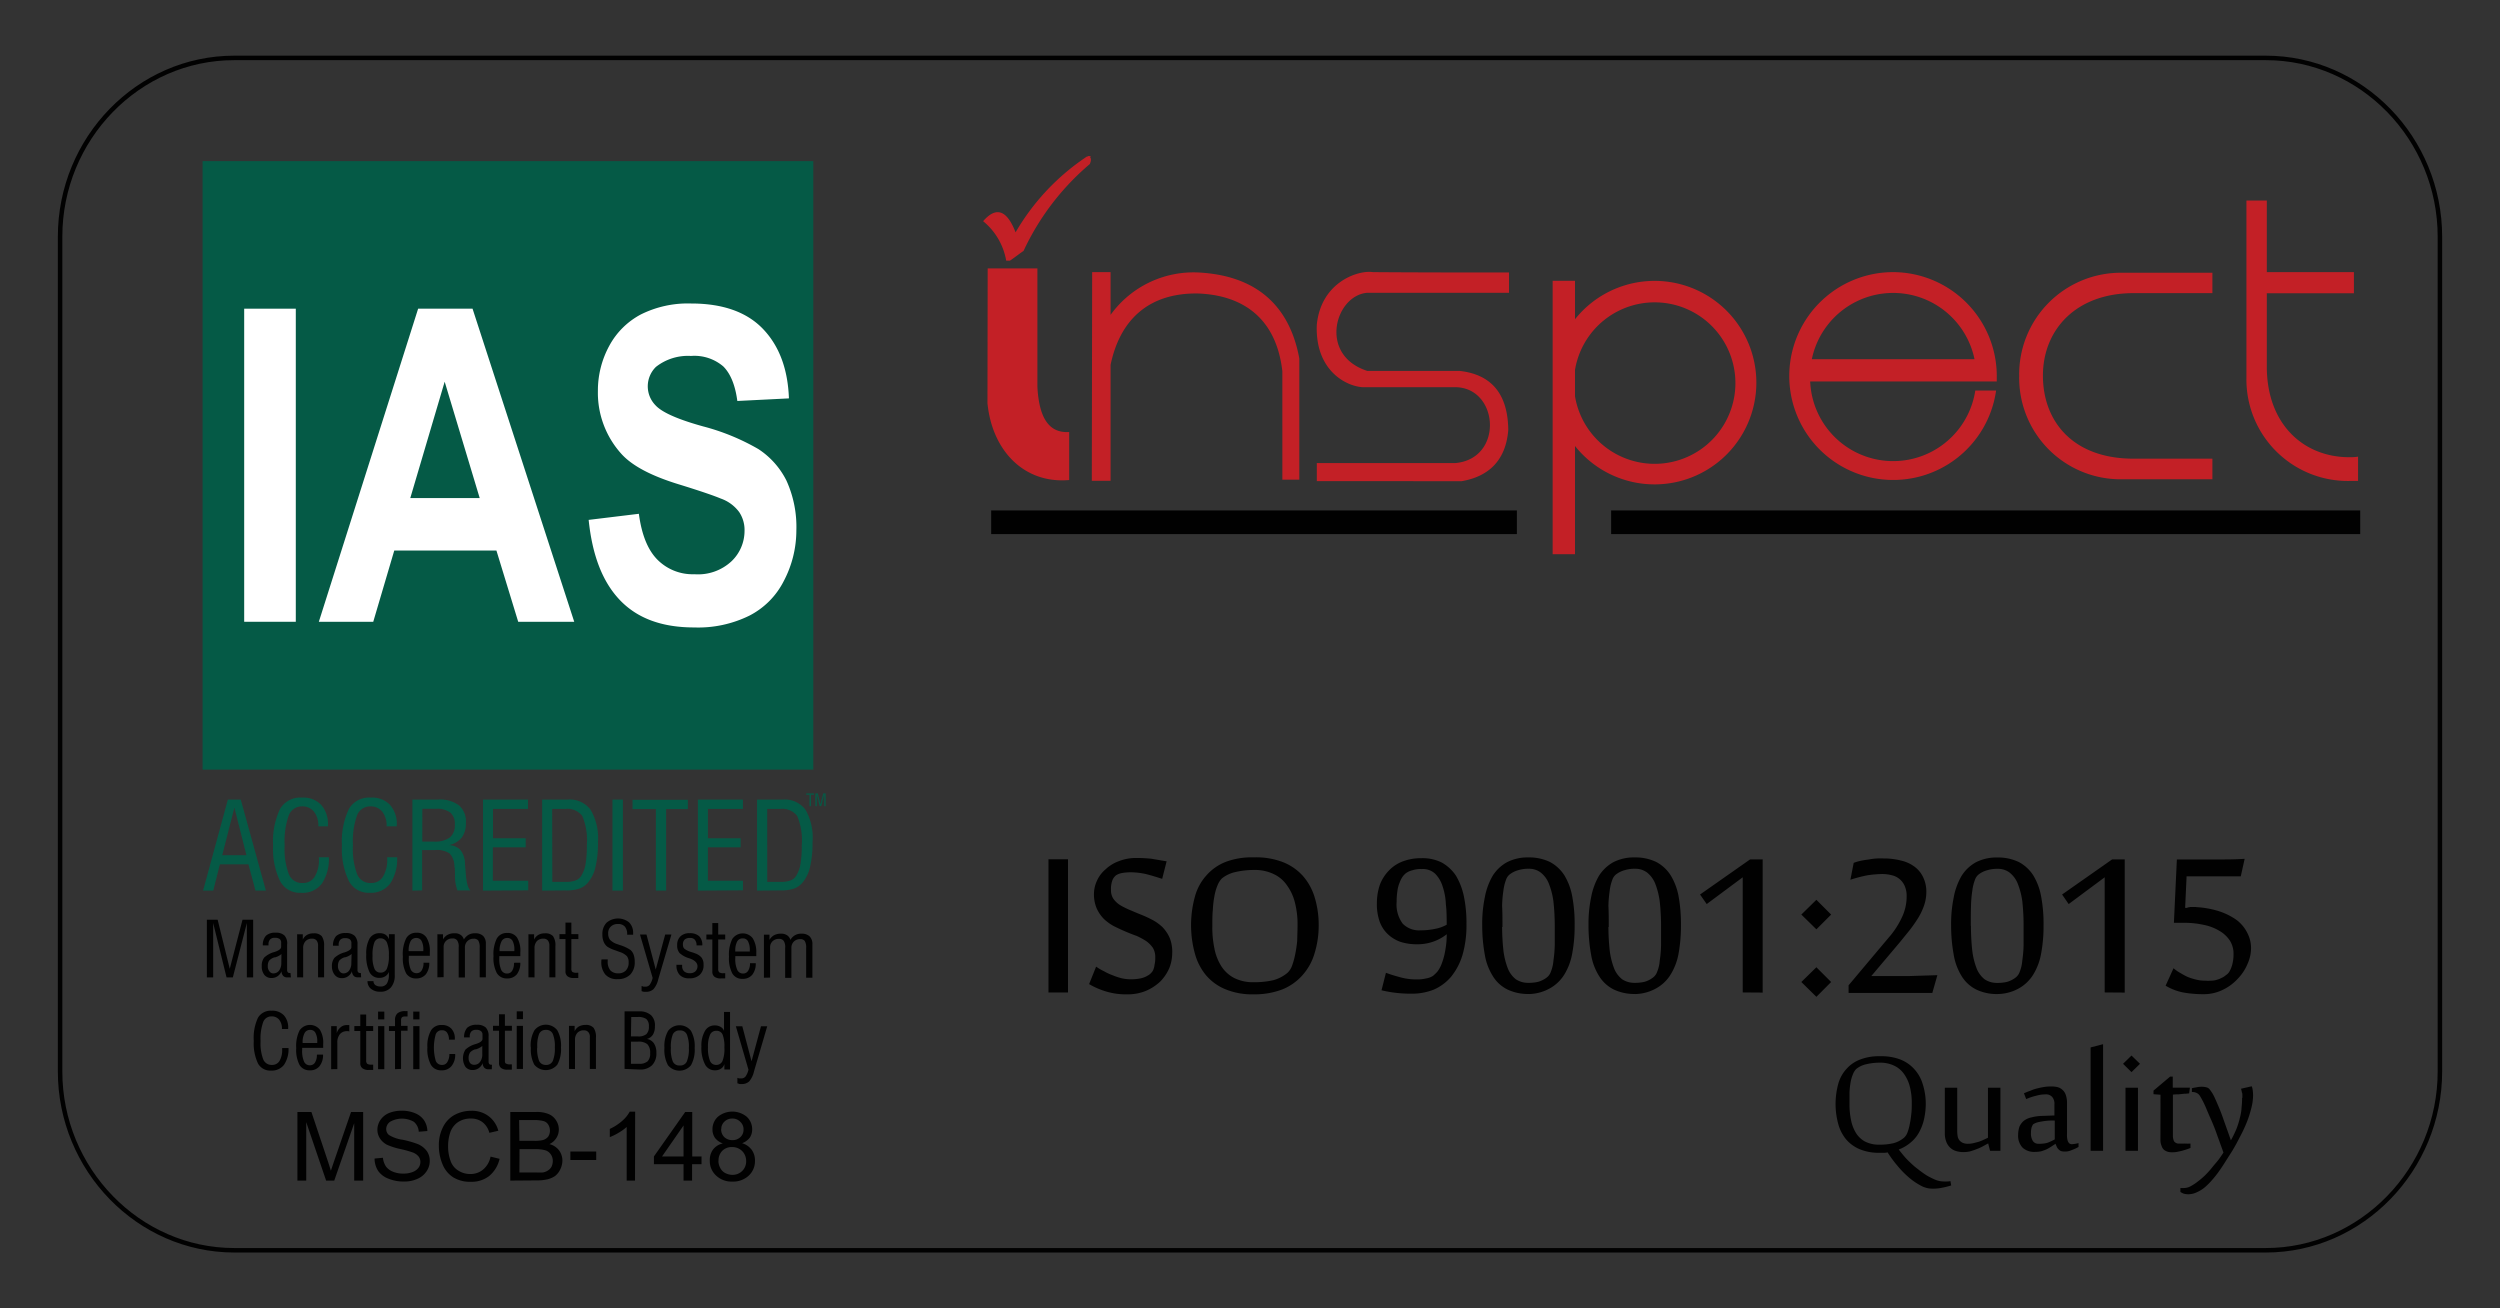 <svg id="Layer_1" data-name="Layer 1" xmlns="http://www.w3.org/2000/svg" viewBox="0 0 357 186.8"><rect x="0" y="0" width="357" height="186.8" fill="#333333" stroke="none"/><defs><style>.cls-1{fill:#c32026;fill-rule:evenodd;}.cls-2,.cls-4,.cls-5{fill:none;stroke-miterlimit:10;}.cls-2{stroke:#c32026;}.cls-2,.cls-4{stroke-width:0.28px;}.cls-3{fill:#010101;}.cls-4,.cls-5{stroke:#010101;}.cls-5{stroke-width:0.64px;}.cls-6{fill:#055a46;}.cls-7{fill:#fff;}</style></defs><title>iso icons</title><path class="cls-1" d="M224.77,52.82v3.77a11.67,11.67,0,1,0,0-3.77Zm-2.91-12.58h2.91V46a14.39,14.39,0,1,1,0,17.28V79h-2.91V40.24Z"/><path class="cls-2" d="M224.77,52.82v3.77a11.67,11.67,0,1,0,0-3.77Zm-2.91-12.58h2.91V46a14.39,14.39,0,1,1,0,17.28V79h-2.91V40.24Z"/><path class="cls-1" d="M141.18,38.47H148V55.21c.21,4.28,1.55,6.74,4.54,6.63v6.58c-6.36.48-10.75-4.28-11.39-10.86Zm-.59-6.9a9.43,9.43,0,0,1,3.21,5.51h.38c.64-.43,1.23-.91,1.87-1.34a36.46,36.46,0,0,1,9.46-12.4c.22-.54.16-.86-.16-.91A32.58,32.58,0,0,0,145,33.5C143.59,29.7,142.09,29.92,140.59,31.57ZM156.1,39h2.35v6.41a14.46,14.46,0,0,1,12.68-6.36c8.18.43,12.88,4.65,14.27,12.14V68.36h-2.14V53c-.9-7.86-5.93-11-12.19-11.23-6.95-.1-11.23,3.64-12.62,10.32V68.52h-2.4Zm59.25.05v2.62H195.24c-4.76.37-7.22,9.14,0,11.44h13.21c4.28.48,6.74,3.05,6.79,8.29-.37,4.6-3.1,6.58-6.52,7.17H188.18v-2.3h19.63c7.16-.64,6.41-11.07,0-11.12H194.55c-2.36-.17-6.63-2.41-6.37-8.77.59-6,5.83-7.7,7.86-7.38,6.42.05,12.89.05,19.31.05Z"/><path class="cls-2" d="M141.18,38.47H148V55.21c.21,4.28,1.55,6.74,4.54,6.63v6.58c-6.36.48-10.75-4.28-11.39-10.86Zm-.59-6.9a9.43,9.43,0,0,1,3.21,5.51h.38c.64-.43,1.23-.91,1.87-1.34a36.46,36.46,0,0,1,9.46-12.4c.22-.54.16-.86-.16-.91A32.58,32.58,0,0,0,145,33.5C143.59,29.7,142.09,29.92,140.59,31.57ZM156.1,39h2.35v6.41a14.46,14.46,0,0,1,12.68-6.36c8.18.43,12.88,4.65,14.27,12.14V68.36h-2.14V53c-.9-7.86-5.93-11-12.19-11.23-6.95-.1-11.23,3.64-12.62,10.32V68.52h-2.4Zm59.25.05v2.62H195.24c-4.76.37-7.22,9.14,0,11.44h13.21c4.28.48,6.74,3.05,6.79,8.29-.37,4.6-3.1,6.58-6.52,7.17H188.18v-2.3h19.63c7.16-.64,6.41-11.07,0-11.12H194.55c-2.36-.17-6.63-2.41-6.37-8.77.59-6,5.83-7.7,7.86-7.38,6.42.05,12.89.05,19.31.05Z"/><path class="cls-1" d="M282.13,51.43a12,12,0,0,0-23.57,0ZM270.38,39A14.71,14.71,0,0,1,285,53.7v.63H258.35a12,12,0,0,0,23.84,1.58h2.69A14.7,14.7,0,1,1,270.37,39Z"/><path class="cls-2" d="M282.13,51.43a12,12,0,0,0-23.57,0ZM270.38,39A14.71,14.71,0,0,1,285,53.7v.63H258.35a12,12,0,0,0,23.84,1.58h2.69A14.7,14.7,0,1,1,270.37,39Z"/><path class="cls-1" d="M303.08,39.09h12.71v2.63H304.67c-8.34,0-13.08,5.33-13.08,11.92h0c0,6.59,4.32,12,13.08,12h11.12V68.3H303.08a14.34,14.34,0,0,1-14.6-14.6h0A14.37,14.37,0,0,1,303.08,39.09Z"/><path class="cls-2" d="M303.08,39.09h12.71v2.63H304.67c-8.34,0-13.08,5.33-13.08,11.92h0c0,6.59,4.32,12,13.08,12h11.12V68.3H303.08a14.34,14.34,0,0,1-14.6-14.6h0A14.37,14.37,0,0,1,303.08,39.09Z"/><path class="cls-1" d="M320.93,53.93V28.78h2.63V39H336v2.74H323.56V52.35c0,8.33,5.33,13.08,11.92,13.08h0a6.89,6.89,0,0,0,1.11-.06v3.17h-1A14.35,14.35,0,0,1,320.93,53.93Z"/><path class="cls-2" d="M320.93,53.93V28.78h2.63V39H336v2.74H323.56V52.35c0,8.33,5.33,13.08,11.92,13.08h0a6.89,6.89,0,0,0,1.11-.06v3.17h-1A14.35,14.35,0,0,1,320.93,53.93Z"/><path class="cls-3" d="M149.86,141.58V122.84h2.51v18.74Zm17.39-5.43a5.69,5.69,0,0,1-.41,2.06,6.34,6.34,0,0,1-1.24,1.84,6.88,6.88,0,0,1-2,1.31,6.69,6.69,0,0,1-2.69.49,9.41,9.41,0,0,1-2.85-.38,10.9,10.9,0,0,1-2.36-1l.89-2.22a7.73,7.73,0,0,0,1,.57,7.29,7.29,0,0,0,1.2.56,8.91,8.91,0,0,0,1.35.45,5.55,5.55,0,0,0,1.31.15,6.43,6.43,0,0,0,1.54-.15,3.27,3.27,0,0,0,1-.41,1.81,1.81,0,0,0,.41-.3,1.93,1.93,0,0,0,.38-.49,2.61,2.61,0,0,0,.22-.79,4.46,4.46,0,0,0,.11-1.12,2.67,2.67,0,0,0-.37-1.46,4.24,4.24,0,0,0-1-1,11.25,11.25,0,0,0-1.39-.75c-.53-.18-1.09-.41-1.61-.63s-1.09-.49-1.61-.75a6.35,6.35,0,0,1-1.39-1,5.07,5.07,0,0,1-1-1.46,4.93,4.93,0,0,1-.38-2.1,4.25,4.25,0,0,1,.41-1.73,4.34,4.34,0,0,1,1.17-1.57,5.36,5.36,0,0,1,1.87-1.16,6.5,6.5,0,0,1,2.51-.45,19.47,19.47,0,0,1,2.1.11l2,.34-.56,2.21c-.72-.23-1.43-.45-2.18-.64a11,11,0,0,0-2.14-.26,7.64,7.64,0,0,0-1.34.11,2.53,2.53,0,0,0-.9.34,1.94,1.94,0,0,0-.57.75,3.73,3.73,0,0,0-.22,1.46,2.3,2.3,0,0,0,.37,1.35,3.54,3.54,0,0,0,1,.94,11,11,0,0,0,1.42.71c.53.22,1.05.45,1.61.67a16.73,16.73,0,0,1,1.62.75,6.53,6.53,0,0,1,1.38,1,5.27,5.27,0,0,1,1,1.5A5.18,5.18,0,0,1,167.25,136.15Zm20.92-4a13.41,13.41,0,0,1-.6,4,8,8,0,0,1-1.73,3.07,7.47,7.47,0,0,1-2.81,1.95,10.93,10.93,0,0,1-4,.68,9.81,9.81,0,0,1-4-.72,7.07,7.07,0,0,1-2.7-1.95,8.12,8.12,0,0,1-1.57-3.07,15.17,15.17,0,0,1,0-8,7.28,7.28,0,0,1,1.61-3,7,7,0,0,1,2.73-1.91,10.48,10.48,0,0,1,3.94-.63,10.61,10.61,0,0,1,4,.63,7.42,7.42,0,0,1,2.85,1.91,8.07,8.07,0,0,1,1.69,3A13.4,13.4,0,0,1,188.17,132.14Zm-2.74,0a12.65,12.65,0,0,0-.37-3.26,7.23,7.23,0,0,0-1.17-2.55,4.82,4.82,0,0,0-1.95-1.65,6.31,6.31,0,0,0-2.88-.6,11.84,11.84,0,0,0-2.66.3,4.79,4.79,0,0,0-2,.94,3.07,3.07,0,0,0-.67,1.05,7.52,7.52,0,0,0-.45,1.57,14.34,14.34,0,0,0-.23,2c-.07.71-.07,1.42-.07,2.21a14.94,14.94,0,0,0,.3,3.3,7.41,7.41,0,0,0,1,2.58,5,5,0,0,0,1.87,1.73,6.14,6.14,0,0,0,2.89.63,12.15,12.15,0,0,0,2.85-.3,5.44,5.44,0,0,0,2.06-1.08,2.69,2.69,0,0,0,.68-1.05,10.66,10.66,0,0,0,.45-1.61,17.67,17.67,0,0,0,.3-2C185.39,133.6,185.43,132.85,185.43,132.14Zm19.2,7.38a4.73,4.73,0,0,0,.75-.71,4.64,4.64,0,0,0,.67-1.28,9.59,9.59,0,0,0,.49-1.91,12.39,12.39,0,0,0,.19-2.51,6.56,6.56,0,0,1-4.43,1.58,7.24,7.24,0,0,1-2.28-.34,4.93,4.93,0,0,1-1.77-1.09,4.52,4.52,0,0,1-1.12-1.76,7.38,7.38,0,0,1-.37-2.55,8,8,0,0,1,.41-2.55,5.69,5.69,0,0,1,1.27-2,5.1,5.1,0,0,1,1.95-1.28,7.13,7.13,0,0,1,2.59-.44,6,6,0,0,1,2.81.59,5.71,5.71,0,0,1,2,1.84A9.46,9.46,0,0,1,208.9,128a18.26,18.26,0,0,1,.37,3.94,15.06,15.06,0,0,1-.56,4.39,8.94,8.94,0,0,1-1.61,3.07,6.66,6.66,0,0,1-2.44,1.8,8.4,8.4,0,0,1-3.11.56,19.47,19.47,0,0,1-2.1-.11,17.77,17.77,0,0,1-2-.34l.56-2.21c.71.26,1.39.45,2.1.64a8.59,8.59,0,0,0,2.21.26,5.44,5.44,0,0,0,1.39-.15A2.69,2.69,0,0,0,204.63,139.52ZM199.3,128.8a4.71,4.71,0,0,0,.9,3.19,3.39,3.39,0,0,0,2.66,1,9.83,9.83,0,0,0,2.14-.22,5.51,5.51,0,0,0,1.73-.64c0-1,0-2-.12-3a9.18,9.18,0,0,0-.48-2.62,4.51,4.51,0,0,0-1.09-1.84,2.69,2.69,0,0,0-2-.71,3.94,3.94,0,0,0-1.42.19,2.57,2.57,0,0,0-1,.48,3.11,3.11,0,0,0-.45.49,3.77,3.77,0,0,0-.42.83,4.74,4.74,0,0,0-.33,1.2A10.34,10.34,0,0,0,199.3,128.8Zm19,13a6.59,6.59,0,0,1-3-.64,4.89,4.89,0,0,1-2-1.84,8.1,8.1,0,0,1-1.13-3,23,23,0,0,1-.37-4.16,18.49,18.49,0,0,1,.37-4,9.44,9.44,0,0,1,1.09-3,5.51,5.51,0,0,1,2-1.91,6.3,6.3,0,0,1,3-.67,6.74,6.74,0,0,1,3,.63,5.4,5.4,0,0,1,2,1.84,8.6,8.6,0,0,1,1.12,3,21.05,21.05,0,0,1,.34,4.05,21.28,21.28,0,0,1-.34,4,8.47,8.47,0,0,1-1.12,3,5.51,5.51,0,0,1-2,1.91A6.24,6.24,0,0,1,218.35,141.81Zm-3.94-9.6a33.56,33.56,0,0,0,.19,3.56,10.77,10.77,0,0,0,.64,2.59,3.83,3.83,0,0,0,1.2,1.61,3.3,3.3,0,0,0,1.87.53,6,6,0,0,0,1.42-.15,3.85,3.85,0,0,0,1.28-.64,1.9,1.9,0,0,0,.64-.9,5.47,5.47,0,0,0,.37-1.61,18.43,18.43,0,0,0,.19-2.21c0-.83,0-1.77,0-2.78a32.58,32.58,0,0,0-.19-3.48,10.77,10.77,0,0,0-.68-2.63,3.9,3.9,0,0,0-1.2-1.61,2.86,2.86,0,0,0-1.8-.56,4.76,4.76,0,0,0-1.46.19,3.71,3.71,0,0,0-1.27.6,1.81,1.81,0,0,0-.64.9,6.73,6.73,0,0,0-.37,1.53,17.2,17.2,0,0,0-.19,2.21C214.41,130.23,214.41,131.16,214.41,132.21Zm19.12,9.6a6.62,6.62,0,0,1-3-.64,5,5,0,0,1-2-1.84,8.1,8.1,0,0,1-1.13-3,23,23,0,0,1-.37-4.16,18.49,18.49,0,0,1,.37-4,9.44,9.44,0,0,1,1.09-3,5.59,5.59,0,0,1,2-1.91,6.3,6.3,0,0,1,3-.67,6.74,6.74,0,0,1,3,.63,5.32,5.32,0,0,1,2,1.84,8.6,8.6,0,0,1,1.13,3,22,22,0,0,1,.33,4.05,22.19,22.19,0,0,1-.33,4,8.47,8.47,0,0,1-1.13,3,5.43,5.43,0,0,1-2,1.91A6.24,6.24,0,0,1,233.53,141.81Zm-3.94-9.6a33.56,33.56,0,0,0,.19,3.56,10.77,10.77,0,0,0,.64,2.59,3.83,3.83,0,0,0,1.2,1.61,3.3,3.3,0,0,0,1.87.53,6.09,6.09,0,0,0,1.43-.15,3.8,3.8,0,0,0,1.27-.64,1.9,1.9,0,0,0,.64-.9,5.17,5.17,0,0,0,.37-1.61,16.57,16.57,0,0,0,.19-2.21c0-.83,0-1.77,0-2.78a32.58,32.58,0,0,0-.19-3.48,10.8,10.8,0,0,0-.67-2.63,4,4,0,0,0-1.2-1.61,2.9,2.9,0,0,0-1.8-.56,4.72,4.72,0,0,0-1.46.19,3.85,3.85,0,0,0-1.28.6,1.81,1.81,0,0,0-.64.9,6.73,6.73,0,0,0-.37,1.53,19.21,19.21,0,0,0-.19,2.21C229.59,130.23,229.59,131.16,229.59,132.21ZM249,141.58V125l-5.25,3.9-.79-1.13,7-4.91h1.61v18.74Zm10.38-12.89,1.91,1.91-1.91,1.91-1.95-1.91Zm0,9.63,1.91,1.91-1.91,1.92-1.95-1.92Zm7.54,1.2c.3,0,.67,0,1.12,0h3c.52,0,1.08,0,1.61,0l3.82-.12-.64,2.25H264.12v-.9l5.7-6.78a12.18,12.18,0,0,0,1.87-2.85,7.07,7.07,0,0,0,.72-3.11,3.65,3.65,0,0,0-.27-1.5,2.77,2.77,0,0,0-1.91-1.65,5.8,5.8,0,0,0-1.42-.19,15.84,15.84,0,0,0-2.21.19,21.73,21.73,0,0,0-2.18.56l.41-2.1a6.43,6.43,0,0,1,.9-.26,11.06,11.06,0,0,1,1.13-.18,8.34,8.34,0,0,1,1.16-.15,9.14,9.14,0,0,1,1,0,9.53,9.53,0,0,1,2.44.3,5,5,0,0,1,1.87.86,3.81,3.81,0,0,1,1.16,1.42,4.54,4.54,0,0,1,.45,2.07,5.8,5.8,0,0,1-.3,1.83,8.69,8.69,0,0,1-.82,1.76,20.16,20.16,0,0,1-1.2,1.73l-1.46,1.8Zm18.33,2.29a6.59,6.59,0,0,1-3-.64,5,5,0,0,1-2-1.84,8.28,8.28,0,0,1-1.12-3,23,23,0,0,1-.37-4.16,18.49,18.49,0,0,1,.37-4,9.44,9.44,0,0,1,1.09-3,5.51,5.51,0,0,1,2-1.91,6.3,6.3,0,0,1,3-.67,6.74,6.74,0,0,1,3,.63,5.4,5.4,0,0,1,2,1.84,8.6,8.6,0,0,1,1.12,3,21.05,21.05,0,0,1,.34,4.05,21.28,21.28,0,0,1-.34,4,8.47,8.47,0,0,1-1.12,3,5.51,5.51,0,0,1-2,1.91A6.24,6.24,0,0,1,285.23,141.81Zm-3.94-9.6a33.56,33.56,0,0,0,.19,3.56,10.77,10.77,0,0,0,.64,2.59,3.83,3.83,0,0,0,1.2,1.61,3.3,3.3,0,0,0,1.87.53,6,6,0,0,0,1.42-.15,3.85,3.85,0,0,0,1.28-.64,1.9,1.9,0,0,0,.64-.9,5.47,5.47,0,0,0,.37-1.61,18.43,18.43,0,0,0,.19-2.21c0-.83,0-1.77,0-2.78a32.76,32.76,0,0,0-.18-3.48,10.77,10.77,0,0,0-.68-2.63,3.9,3.9,0,0,0-1.2-1.61,2.86,2.86,0,0,0-1.8-.56,4.76,4.76,0,0,0-1.46.19,3.71,3.71,0,0,0-1.27.6,1.81,1.81,0,0,0-.64.9,6.73,6.73,0,0,0-.37,1.53,17.2,17.2,0,0,0-.19,2.21C281.29,130.23,281.29,131.16,281.29,132.21Zm19.38,9.37V125l-5.25,3.9-.78-1.13,7-4.91h1.61v18.74Zm12-11.92a13.2,13.2,0,0,1,3.93.53,9.18,9.18,0,0,1,2.7,1.31,5.13,5.13,0,0,1,1.5,1.84,4.54,4.54,0,0,1,.49,2,5.38,5.38,0,0,1-.49,2.25,6.63,6.63,0,0,1-1.39,2.1,6.77,6.77,0,0,1-2.1,1.54,5.93,5.93,0,0,1-2.69.6,16.29,16.29,0,0,1-2.78-.23,7.62,7.62,0,0,1-2.43-.9l1-2.21a5.63,5.63,0,0,0,.9.6,9.45,9.45,0,0,0,1.05.56,8.27,8.27,0,0,0,1.23.38,5.14,5.14,0,0,0,1.28.15,5.38,5.38,0,0,0,.86,0,3.07,3.07,0,0,0,.67-.08,4.9,4.9,0,0,0,.57-.18l.48-.23a2.74,2.74,0,0,0,.49-.34,1.52,1.52,0,0,0,.53-.56,4.22,4.22,0,0,0,.41-1,6.22,6.22,0,0,0,.19-1.61,3.63,3.63,0,0,0-.53-1.91,4.48,4.48,0,0,0-1.5-1.43,6.94,6.94,0,0,0-2.32-.9,12.76,12.76,0,0,0-3-.3h-1.16l.41-8.77h2.55c.49,0,1,0,1.54,0s1,0,1.57,0c1.16,0,2.4,0,3.71-.08l-.49,2.21h-7.76l-.22,4.8a.78.78,0,0,1,.34,0Z"/><path class="cls-4" d="M149.86,141.58V122.84h2.51v18.74Zm17.39-5.43a5.69,5.69,0,0,1-.41,2.06,6.34,6.34,0,0,1-1.24,1.84,6.88,6.88,0,0,1-2,1.31,6.69,6.69,0,0,1-2.69.49,9.41,9.41,0,0,1-2.85-.38,10.9,10.9,0,0,1-2.36-1l.89-2.22a7.73,7.73,0,0,0,1,.57,7.29,7.29,0,0,0,1.2.56,8.91,8.91,0,0,0,1.35.45,5.55,5.55,0,0,0,1.31.15,6.43,6.43,0,0,0,1.54-.15,3.27,3.27,0,0,0,1-.41,1.81,1.81,0,0,0,.41-.3,1.93,1.93,0,0,0,.38-.49,2.61,2.61,0,0,0,.22-.79,4.46,4.46,0,0,0,.11-1.12,2.67,2.67,0,0,0-.37-1.46,4.24,4.24,0,0,0-1-1,11.25,11.25,0,0,0-1.39-.75c-.53-.18-1.09-.41-1.61-.63s-1.09-.49-1.61-.75a6.35,6.35,0,0,1-1.39-1,5.07,5.07,0,0,1-1-1.46,4.93,4.93,0,0,1-.38-2.1,4.25,4.25,0,0,1,.41-1.73,4.34,4.34,0,0,1,1.17-1.57,5.36,5.36,0,0,1,1.87-1.16,6.5,6.5,0,0,1,2.51-.45,19.47,19.47,0,0,1,2.1.11l2,.34-.56,2.21c-.72-.23-1.43-.45-2.18-.64a11,11,0,0,0-2.14-.26,7.64,7.64,0,0,0-1.34.11,2.53,2.53,0,0,0-.9.34,1.94,1.94,0,0,0-.57.75,3.73,3.73,0,0,0-.22,1.46,2.3,2.3,0,0,0,.37,1.35,3.54,3.54,0,0,0,1,.94,11,11,0,0,0,1.42.71c.53.22,1.05.45,1.61.67a16.73,16.73,0,0,1,1.62.75,6.53,6.53,0,0,1,1.38,1,5.27,5.27,0,0,1,1,1.5A5.18,5.18,0,0,1,167.25,136.15Zm20.92-4a13.41,13.41,0,0,1-.6,4,8,8,0,0,1-1.73,3.07,7.47,7.47,0,0,1-2.81,1.95,10.93,10.93,0,0,1-4,.68,9.81,9.81,0,0,1-4-.72,7.07,7.07,0,0,1-2.7-1.95,8.12,8.12,0,0,1-1.57-3.07,15.17,15.17,0,0,1,0-8,7.28,7.28,0,0,1,1.61-3,7,7,0,0,1,2.73-1.91,10.48,10.48,0,0,1,3.94-.63,10.61,10.61,0,0,1,4,.63,7.42,7.42,0,0,1,2.85,1.91,8.07,8.07,0,0,1,1.69,3A13.4,13.4,0,0,1,188.17,132.14Zm-2.74,0a12.65,12.65,0,0,0-.37-3.26,7.23,7.23,0,0,0-1.17-2.55,4.82,4.82,0,0,0-1.95-1.65,6.31,6.31,0,0,0-2.88-.6,11.84,11.84,0,0,0-2.66.3,4.79,4.79,0,0,0-2,.94,3.07,3.07,0,0,0-.67,1.05,7.52,7.52,0,0,0-.45,1.57,14.34,14.34,0,0,0-.23,2c-.07.71-.07,1.42-.07,2.21a14.94,14.94,0,0,0,.3,3.3,7.41,7.41,0,0,0,1,2.58,5,5,0,0,0,1.87,1.73,6.14,6.14,0,0,0,2.89.63,12.15,12.15,0,0,0,2.85-.3,5.44,5.44,0,0,0,2.06-1.08,2.69,2.69,0,0,0,.68-1.05,10.66,10.66,0,0,0,.45-1.61,17.67,17.67,0,0,0,.3-2C185.39,133.6,185.43,132.85,185.43,132.14Zm19.2,7.38a4.73,4.73,0,0,0,.75-.71,4.64,4.64,0,0,0,.67-1.28,9.59,9.59,0,0,0,.49-1.91,12.39,12.39,0,0,0,.19-2.51,6.56,6.56,0,0,1-4.43,1.58,7.24,7.24,0,0,1-2.28-.34,4.93,4.93,0,0,1-1.77-1.09,4.52,4.52,0,0,1-1.12-1.76,7.38,7.38,0,0,1-.37-2.55,8,8,0,0,1,.41-2.55,5.69,5.69,0,0,1,1.27-2,5.1,5.1,0,0,1,1.95-1.28,7.13,7.13,0,0,1,2.59-.44,6,6,0,0,1,2.81.59,5.71,5.71,0,0,1,2,1.84A9.46,9.46,0,0,1,208.9,128a18.26,18.26,0,0,1,.37,3.94,15.06,15.06,0,0,1-.56,4.39,8.94,8.94,0,0,1-1.61,3.07,6.66,6.66,0,0,1-2.44,1.8,8.4,8.4,0,0,1-3.11.56,19.47,19.47,0,0,1-2.1-.11,17.77,17.77,0,0,1-2-.34l.56-2.21c.71.26,1.39.45,2.1.64a8.59,8.59,0,0,0,2.21.26,5.44,5.44,0,0,0,1.39-.15A2.69,2.69,0,0,0,204.63,139.52ZM199.3,128.8a4.71,4.71,0,0,0,.9,3.19,3.39,3.39,0,0,0,2.66,1,9.83,9.83,0,0,0,2.14-.22,5.51,5.51,0,0,0,1.73-.64c0-1,0-2-.12-3a9.18,9.18,0,0,0-.48-2.62,4.51,4.51,0,0,0-1.09-1.84,2.69,2.69,0,0,0-2-.71,3.94,3.94,0,0,0-1.42.19,2.57,2.57,0,0,0-1,.48,3.11,3.11,0,0,0-.45.49,3.77,3.77,0,0,0-.42.83,4.74,4.74,0,0,0-.33,1.2A10.34,10.34,0,0,0,199.3,128.8Zm19,13a6.59,6.59,0,0,1-3-.64,4.89,4.89,0,0,1-2-1.84,8.1,8.1,0,0,1-1.13-3,23,23,0,0,1-.37-4.16,18.49,18.49,0,0,1,.37-4,9.44,9.44,0,0,1,1.09-3,5.51,5.51,0,0,1,2-1.91,6.3,6.3,0,0,1,3-.67,6.74,6.74,0,0,1,3,.63,5.4,5.4,0,0,1,2,1.84,8.6,8.6,0,0,1,1.12,3,21.05,21.05,0,0,1,.34,4.05,21.28,21.28,0,0,1-.34,4,8.47,8.47,0,0,1-1.12,3,5.51,5.51,0,0,1-2,1.91A6.24,6.24,0,0,1,218.35,141.81Zm-3.94-9.6a33.56,33.56,0,0,0,.19,3.56,10.77,10.77,0,0,0,.64,2.59,3.83,3.83,0,0,0,1.2,1.61,3.3,3.3,0,0,0,1.87.53,6,6,0,0,0,1.42-.15,3.85,3.85,0,0,0,1.28-.64,1.9,1.9,0,0,0,.64-.9,5.47,5.47,0,0,0,.37-1.61,18.43,18.43,0,0,0,.19-2.21c0-.83,0-1.77,0-2.78a32.58,32.58,0,0,0-.19-3.48,10.77,10.77,0,0,0-.68-2.63,3.9,3.9,0,0,0-1.2-1.61,2.86,2.86,0,0,0-1.8-.56,4.76,4.76,0,0,0-1.46.19,3.71,3.71,0,0,0-1.27.6,1.81,1.81,0,0,0-.64.9,6.73,6.73,0,0,0-.37,1.53,17.2,17.2,0,0,0-.19,2.21C214.41,130.23,214.41,131.16,214.41,132.21Zm19.12,9.6a6.62,6.62,0,0,1-3-.64,5,5,0,0,1-2-1.84,8.1,8.1,0,0,1-1.13-3,23,23,0,0,1-.37-4.16,18.49,18.49,0,0,1,.37-4,9.44,9.44,0,0,1,1.09-3,5.59,5.59,0,0,1,2-1.91,6.3,6.3,0,0,1,3-.67,6.74,6.74,0,0,1,3,.63,5.32,5.32,0,0,1,2,1.84,8.6,8.6,0,0,1,1.13,3,22,22,0,0,1,.33,4.05,22.19,22.19,0,0,1-.33,4,8.47,8.47,0,0,1-1.13,3,5.43,5.43,0,0,1-2,1.91A6.24,6.24,0,0,1,233.53,141.81Zm-3.94-9.6a33.56,33.56,0,0,0,.19,3.56,10.77,10.77,0,0,0,.64,2.59,3.83,3.83,0,0,0,1.2,1.61,3.3,3.3,0,0,0,1.87.53,6.09,6.09,0,0,0,1.43-.15,3.8,3.8,0,0,0,1.27-.64,1.9,1.9,0,0,0,.64-.9,5.17,5.17,0,0,0,.37-1.61,16.57,16.57,0,0,0,.19-2.21c0-.83,0-1.77,0-2.78a32.58,32.58,0,0,0-.19-3.48,10.8,10.8,0,0,0-.67-2.63,4,4,0,0,0-1.2-1.61,2.9,2.9,0,0,0-1.8-.56,4.72,4.72,0,0,0-1.46.19,3.85,3.85,0,0,0-1.28.6,1.81,1.81,0,0,0-.64.9,6.73,6.73,0,0,0-.37,1.53,19.21,19.21,0,0,0-.19,2.21C229.59,130.23,229.59,131.16,229.59,132.21ZM249,141.58V125l-5.25,3.9-.79-1.13,7-4.91h1.61v18.74Zm10.38-12.89,1.91,1.91-1.91,1.91-1.95-1.91Zm0,9.63,1.91,1.91-1.91,1.92-1.95-1.92Zm7.54,1.2c.3,0,.67,0,1.12,0h3c.52,0,1.08,0,1.61,0l3.82-.12-.64,2.25H264.12v-.9l5.7-6.78a12.18,12.18,0,0,0,1.87-2.85,7.07,7.07,0,0,0,.72-3.11,3.65,3.65,0,0,0-.27-1.5,2.77,2.77,0,0,0-1.91-1.65,5.8,5.8,0,0,0-1.42-.19,15.84,15.84,0,0,0-2.21.19,21.73,21.73,0,0,0-2.18.56l.41-2.1a6.43,6.43,0,0,1,.9-.26,11.06,11.06,0,0,1,1.13-.18,8.34,8.34,0,0,1,1.16-.15,9.14,9.14,0,0,1,1,0,9.53,9.53,0,0,1,2.44.3,5,5,0,0,1,1.87.86,3.81,3.81,0,0,1,1.16,1.42,4.54,4.54,0,0,1,.45,2.07,5.8,5.8,0,0,1-.3,1.83,8.69,8.69,0,0,1-.82,1.76,20.16,20.16,0,0,1-1.2,1.73l-1.46,1.8Zm18.33,2.29a6.59,6.59,0,0,1-3-.64,5,5,0,0,1-2-1.84,8.28,8.28,0,0,1-1.12-3,23,23,0,0,1-.37-4.16,18.49,18.49,0,0,1,.37-4,9.44,9.44,0,0,1,1.09-3,5.51,5.51,0,0,1,2-1.91,6.3,6.3,0,0,1,3-.67,6.74,6.74,0,0,1,3,.63,5.4,5.4,0,0,1,2,1.84,8.6,8.6,0,0,1,1.12,3,21.05,21.05,0,0,1,.34,4.05,21.28,21.28,0,0,1-.34,4,8.47,8.47,0,0,1-1.12,3,5.51,5.51,0,0,1-2,1.91A6.24,6.24,0,0,1,285.23,141.81Zm-3.94-9.6a33.56,33.56,0,0,0,.19,3.56,10.77,10.77,0,0,0,.64,2.59,3.83,3.83,0,0,0,1.2,1.61,3.3,3.3,0,0,0,1.87.53,6,6,0,0,0,1.42-.15,3.85,3.85,0,0,0,1.28-.64,1.9,1.9,0,0,0,.64-.9,5.47,5.47,0,0,0,.37-1.61,18.43,18.43,0,0,0,.19-2.21c0-.83,0-1.77,0-2.78a32.76,32.76,0,0,0-.18-3.48,10.77,10.77,0,0,0-.68-2.63,3.9,3.9,0,0,0-1.2-1.61,2.86,2.86,0,0,0-1.8-.56,4.76,4.76,0,0,0-1.46.19,3.71,3.71,0,0,0-1.27.6,1.81,1.81,0,0,0-.64.9,6.73,6.73,0,0,0-.37,1.53,17.2,17.2,0,0,0-.19,2.21C281.29,130.23,281.29,131.16,281.29,132.21Zm19.38,9.37V125l-5.25,3.9-.78-1.13,7-4.91h1.61v18.74Zm12-11.92a13.2,13.2,0,0,1,3.93.53,9.18,9.18,0,0,1,2.7,1.31,5.13,5.13,0,0,1,1.5,1.84,4.54,4.54,0,0,1,.49,2,5.38,5.38,0,0,1-.49,2.25,6.63,6.63,0,0,1-1.39,2.1,6.77,6.77,0,0,1-2.1,1.54,5.93,5.93,0,0,1-2.69.6,16.29,16.29,0,0,1-2.78-.23,7.62,7.62,0,0,1-2.43-.9l1-2.21a5.63,5.63,0,0,0,.9.6,9.45,9.45,0,0,0,1.05.56,8.27,8.27,0,0,0,1.23.38,5.14,5.14,0,0,0,1.28.15,5.38,5.38,0,0,0,.86,0,3.07,3.07,0,0,0,.67-.08,4.9,4.9,0,0,0,.57-.18l.48-.23a2.74,2.74,0,0,0,.49-.34,1.52,1.52,0,0,0,.53-.56,4.22,4.22,0,0,0,.41-1,6.22,6.22,0,0,0,.19-1.61,3.63,3.63,0,0,0-.53-1.91,4.48,4.48,0,0,0-1.5-1.43,6.94,6.94,0,0,0-2.32-.9,12.76,12.76,0,0,0-3-.3h-1.16l.41-8.77h2.55c.49,0,1,0,1.54,0s1,0,1.57,0c1.16,0,2.4,0,3.71-.08l-.49,2.21h-7.76l-.22,4.8a.78.78,0,0,1,.34,0Z"/><path class="cls-5" d="M33.45,8.27h290.1c13.68,0,24.87,11.49,24.87,25.54V153c0,14-11.19,25.54-24.87,25.54H33.45C19.77,178.53,8.58,167,8.58,153V33.81C8.58,19.76,19.77,8.27,33.45,8.27Z"/><path class="cls-3" d="M275,157.54a10.17,10.17,0,0,1-.25,2.29,7,7,0,0,1-.72,1.89,4.81,4.81,0,0,1-1.19,1.43,5.74,5.74,0,0,1-1.7,1c.17.22.38.49.65.81a9.45,9.45,0,0,0,.94,1,10.44,10.44,0,0,0,1.16,1,14.86,14.86,0,0,0,1.24.89,11,11,0,0,0,1.24.62,3.09,3.09,0,0,0,1.16.24,3.51,3.51,0,0,0,.56,0,1.88,1.88,0,0,0,.43-.05l.11.62a10.1,10.1,0,0,1-1.26.32,6.14,6.14,0,0,1-1.49.14,3.39,3.39,0,0,1-1.58-.43,9.17,9.17,0,0,1-1.7-1.16,13.33,13.33,0,0,1-1.62-1.65,16.7,16.7,0,0,1-1.43-1.94,2,2,0,0,1-.45.06h-.68a7.11,7.11,0,0,1-2.85-.51,5.24,5.24,0,0,1-1.94-1.4,5.93,5.93,0,0,1-1.13-2.21,10.92,10.92,0,0,1,0-5.71,5.19,5.19,0,0,1,1.16-2.13,4.92,4.92,0,0,1,2-1.37,7.37,7.37,0,0,1,2.83-.46,7.56,7.56,0,0,1,2.86.46,5.29,5.29,0,0,1,2,1.37,5.52,5.52,0,0,1,1.21,2.13A9.41,9.41,0,0,1,275,157.54Zm-2,0a9,9,0,0,0-.27-2.34,5.32,5.32,0,0,0-.83-1.83,3.62,3.62,0,0,0-1.41-1.19,4.58,4.58,0,0,0-2.07-.43,8.34,8.34,0,0,0-1.91.22,3.46,3.46,0,0,0-1.43.67,2.16,2.16,0,0,0-.48.76,5.22,5.22,0,0,0-.33,1.13,11.6,11.6,0,0,0-.16,1.42c0,.52,0,1,0,1.59a11,11,0,0,0,.21,2.37,5.63,5.63,0,0,0,.7,1.86A3.5,3.5,0,0,0,266.3,163a4.34,4.34,0,0,0,2.07.46,8.57,8.57,0,0,0,2.05-.22,3.84,3.84,0,0,0,1.48-.78,1.84,1.84,0,0,0,.49-.75,7,7,0,0,0,.32-1.16,12.45,12.45,0,0,0,.22-1.46C273,158.59,273,158.05,273,157.54Zm6.49-2.21v6.25a4.76,4.76,0,0,0,.06.65,1.2,1.2,0,0,0,.21.54,1.39,1.39,0,0,0,.46.4,1.81,1.81,0,0,0,.83.16,3,3,0,0,0,.71-.08c.24-.05.51-.13.75-.19a5.84,5.84,0,0,0,.73-.29l.64-.3v-7.14h1.78v9h-1.48l-.27-1.05-.7.38a5.59,5.59,0,0,1-.86.4c-.33.14-.65.24-1,.35a4.39,4.39,0,0,1-1,.11,3.6,3.6,0,0,1-1.05-.16,2.08,2.08,0,0,1-.83-.49,2.17,2.17,0,0,1-.54-.83,3.2,3.2,0,0,1-.21-1.16v-6.55Zm16.38,8.06a4.16,4.16,0,0,0,.94-.16v.56a6.82,6.82,0,0,1-.94.43,2.3,2.3,0,0,1-1.05.22,1.85,1.85,0,0,1-.54-.08,1.21,1.21,0,0,1-.35-.27,1,1,0,0,1-.24-.38,2.72,2.72,0,0,1-.16-.38l-.65.43a5.51,5.51,0,0,1-.67.38,6.21,6.21,0,0,1-.76.27,4.34,4.34,0,0,1-.86.08,2.44,2.44,0,0,1-1.75-.59,2.47,2.47,0,0,1-.65-1.86,3.71,3.71,0,0,1,.19-1.16,2.38,2.38,0,0,1,.62-.83,2.78,2.78,0,0,1,1.11-.49,6.62,6.62,0,0,1,1.64-.21l1.62-.06V157.7a1.47,1.47,0,0,0-.33-1.07,1.19,1.19,0,0,0-1-.35,4.76,4.76,0,0,0-1.27.19,8,8,0,0,0-1.43.48l-.32-.83c.27-.11.56-.25.89-.35a5.85,5.85,0,0,1,.94-.33c.32-.08.67-.16,1-.21a5.51,5.51,0,0,1,1-.08,3.71,3.71,0,0,1,1,.1,1.65,1.65,0,0,1,.7.41,1.62,1.62,0,0,1,.46.75,3.42,3.42,0,0,1,.16,1.13v4.31C295.12,162.88,295.37,163.39,295.85,163.39Zm-2.45-.68s0-.29,0-.75,0-1.1,0-1.94a8.71,8.71,0,0,0-2.19.19,2.39,2.39,0,0,0-.91.35,2,2,0,0,0-.22.48,3.34,3.34,0,0,0-.08.76,2,2,0,0,0,.27,1.13.93.93,0,0,0,.86.4,4.18,4.18,0,0,0,1.19-.13A6.24,6.24,0,0,0,293.4,162.71Zm5.12,1.62V149.57l1.78-.46v15.22Zm5.84-13.6,1.21,1.18-1.21,1.19-1.21-1.19Zm-.86,13.6v-9h1.78v9Zm5-8-1-.08v-.51l2.37-2h.38l0,1.58h2.45l-.11.81a5.25,5.25,0,0,1-.73.06l-.75.08c-.3,0-.57,0-.84.05v5.85a1.87,1.87,0,0,0,.16.8.83.83,0,0,0,.78.33,7.15,7.15,0,0,0,.76,0,6.87,6.87,0,0,0,.81,0v.62a3.35,3.35,0,0,1-.49.19c-.21.08-.46.14-.7.22l-.73.16a3.26,3.26,0,0,1-.67.05,2.28,2.28,0,0,1-.59-.05,1.88,1.88,0,0,1-.57-.27,1.23,1.23,0,0,1-.37-.57,2.29,2.29,0,0,1-.17-.94Zm11.69.46c0-.13,0-.27,0-.4s0-.27-.06-.38,0-.21-.08-.32a1.19,1.19,0,0,0-.05-.22l1.53-.35a2.64,2.64,0,0,1,.14.57,5.81,5.81,0,0,1,.05.72,7.41,7.41,0,0,1-.24,1.78,15.62,15.62,0,0,1-.65,2.05,20.83,20.83,0,0,1-1,2.13c-.35.7-.72,1.37-1.1,2l-.86,1.35c-.3.48-.59.94-.92,1.4a14.85,14.85,0,0,1-1,1.29,10.24,10.24,0,0,1-1.08,1.1,4.68,4.68,0,0,1-1.16.73,2.81,2.81,0,0,1-1.21.3,2.56,2.56,0,0,1-.67-.08,2.52,2.52,0,0,1-.49-.25v-.56a.86.86,0,0,0,.27,0,.93.93,0,0,0,.27,0,2,2,0,0,0,.89-.24,6.36,6.36,0,0,0,1-.65,10.87,10.87,0,0,0,1.08-.91c.35-.35.7-.73,1-1.11s.64-.75.91-1.1.51-.73.73-1.05c-.35-1-.7-1.92-1-2.78s-.64-1.64-.94-2.31-.54-1.3-.78-1.81-.46-.89-.62-1.16a1.08,1.08,0,0,0-.48-.45,1.31,1.31,0,0,0-.54-.14H313v-.54a6.4,6.4,0,0,1,.64-.13,3.27,3.27,0,0,1,.76-.08,2.41,2.41,0,0,1,.67.08.8.8,0,0,1,.51.35,5.25,5.25,0,0,1,.65,1.07c.24.52.48,1.08.75,1.73s.51,1.37.78,2.13.54,1.5.81,2.29h0a15.83,15.83,0,0,0,.81-1.67,11.09,11.09,0,0,0,.48-1.57,6.8,6.8,0,0,0,.24-1.48A11.16,11.16,0,0,0,320.17,156.76Z"/><rect class="cls-3" x="141.68" y="73.03" width="74.79" height="3.1"/><rect class="cls-4" x="141.68" y="73.03" width="74.79" height="3.1"/><rect class="cls-3" x="230.21" y="73.03" width="106.69" height="3.1"/><rect class="cls-4" x="230.21" y="73.03" width="106.69" height="3.1"/><path class="cls-3" d="M42.47,168.59v-9.8h2l2.32,6.94c.21.64.36,1.12.46,1.45.12-.35.29-.87.53-1.57l2.35-6.82h1.73v9.8H50.58v-8.2l-2.85,8.2H46.57l-2.84-8.34v8.34Zm11-3.15,1.21-.11a2.88,2.88,0,0,0,.41,1.21,2.27,2.27,0,0,0,1,.77,3.77,3.77,0,0,0,1.51.28,3.47,3.47,0,0,0,1.3-.22,1.79,1.79,0,0,0,.85-.6,1.36,1.36,0,0,0,.28-.83,1.26,1.26,0,0,0-.27-.81,2,2,0,0,0-.88-.58,14.58,14.58,0,0,0-1.75-.48,9.23,9.23,0,0,1-1.89-.61,2.73,2.73,0,0,1-1-.92,2.32,2.32,0,0,1-.35-1.22,2.55,2.55,0,0,1,.43-1.38,2.77,2.77,0,0,1,1.23-1,4.71,4.71,0,0,1,1.79-.33,4.76,4.76,0,0,1,1.94.36,2.83,2.83,0,0,1,1.27,1,2.92,2.92,0,0,1,.48,1.54l-1.23.1a2,2,0,0,0-.69-1.41,3.41,3.41,0,0,0-3.42,0,1.29,1.29,0,0,0-.54,1,1.11,1.11,0,0,0,.37.86,4.93,4.93,0,0,0,2,.7,14.13,14.13,0,0,1,2.18.63,3.08,3.08,0,0,1,1.26,1,2.43,2.43,0,0,1,.41,1.4,2.59,2.59,0,0,1-.45,1.46,2.94,2.94,0,0,1-1.29,1.08,4.44,4.44,0,0,1-1.89.39,5.6,5.6,0,0,1-2.23-.39A3.16,3.16,0,0,1,54,167.21,3.26,3.26,0,0,1,53.49,165.44Zm16.56-.28,1.31.32a4.45,4.45,0,0,1-1.47,2.44,4.06,4.06,0,0,1-2.6.84,4.59,4.59,0,0,1-2.57-.65,4,4,0,0,1-1.51-1.86,6.82,6.82,0,0,1-.52-2.63,5.65,5.65,0,0,1,.59-2.67,4,4,0,0,1,1.65-1.74,5,5,0,0,1,2.39-.59,3.92,3.92,0,0,1,2.46.76,3.81,3.81,0,0,1,1.4,2.09l-1.28.3a2.77,2.77,0,0,0-1-1.54,2.62,2.62,0,0,0-1.63-.5,3.2,3.2,0,0,0-1.89.54,2.92,2.92,0,0,0-1.07,1.46,6,6,0,0,0-.3,1.88,5.92,5.92,0,0,0,.36,2.19,2.61,2.61,0,0,0,1.13,1.38,3.08,3.08,0,0,0,1.67.47A2.78,2.78,0,0,0,69,167,3.16,3.16,0,0,0,70.05,165.16Zm2.84,3.43v-9.8h3.69a4.44,4.44,0,0,1,1.79.3,2.29,2.29,0,0,1,1.07.92,2.33,2.33,0,0,1,.38,1.28,2.23,2.23,0,0,1-.34,1.2,2.4,2.4,0,0,1-1,.89,2.47,2.47,0,0,1,1.37.89,2.42,2.42,0,0,1,.48,1.47A2.94,2.94,0,0,1,80,167a2.64,2.64,0,0,1-.72.92,3.4,3.4,0,0,1-1.07.48,6.6,6.6,0,0,1-1.59.16Zm1.3-5.68h2.13a5,5,0,0,0,1.23-.11,1.5,1.5,0,0,0,.75-.49,1.48,1.48,0,0,0,.25-.86,1.6,1.6,0,0,0-.24-.85,1.14,1.14,0,0,0-.67-.51,5.13,5.13,0,0,0-1.49-.14h-2Zm0,4.52h2.44a8.26,8.26,0,0,0,.89,0,1.85,1.85,0,0,0,.74-.28,1.53,1.53,0,0,0,.51-.53,1.89,1.89,0,0,0,.19-.84,1.61,1.61,0,0,0-.29-.94,1.45,1.45,0,0,0-.78-.58,5.13,5.13,0,0,0-1.42-.16H74.19Zm7.28-1.78v-1.21h3.69v1.21Zm9.23,2.94H89.49v-7.66a6.75,6.75,0,0,1-1.14.82,8.24,8.24,0,0,1-1.27.63v-1.17a7.3,7.3,0,0,0,1.77-1.15,4.64,4.64,0,0,0,1.07-1.31h.78Zm6.93,0v-2.34H93.38v-1.11l4.47-6.35h1v6.35h1.33v1.11H98.83v2.34Zm0-3.45v-4.42l-3.07,4.42Zm5.61-1.86a2.36,2.36,0,0,1-1.11-.78,2.07,2.07,0,0,1-.37-1.22,2.41,2.41,0,0,1,.78-1.81,3.24,3.24,0,0,1,4.11,0,2.4,2.4,0,0,1,.78,1.81,2.08,2.08,0,0,1-.35,1.19,2.46,2.46,0,0,1-1.09.78,2.64,2.64,0,0,1,1.37.94,2.58,2.58,0,0,1,.47,1.57,2.82,2.82,0,0,1-.89,2.12,3.26,3.26,0,0,1-2.34.85,3.19,3.19,0,0,1-2.33-.87,2.79,2.79,0,0,1-.89-2.13,2.5,2.5,0,0,1,.48-1.6A2.41,2.41,0,0,1,103.24,163.28Zm-.63,2.48a2.12,2.12,0,0,0,.25,1,1.68,1.68,0,0,0,.72.75,2.28,2.28,0,0,0,1,.26,1.94,1.94,0,0,0,1.43-.56,1.88,1.88,0,0,0,.56-1.41,2,2,0,0,0-.58-1.44,2,2,0,0,0-1.45-.56,1.87,1.87,0,0,0-1.4.56A1.91,1.91,0,0,0,102.61,165.76Zm.39-4.52a1.53,1.53,0,0,0,.45,1.14,1.63,1.63,0,0,0,1.16.43,1.58,1.58,0,0,0,1.14-.43,1.44,1.44,0,0,0,.45-1.07,1.46,1.46,0,0,0-.47-1.12,1.51,1.51,0,0,0-1.13-.46,1.54,1.54,0,0,0-1.15.46A1.39,1.39,0,0,0,103,161.24Z"/><rect class="cls-6" x="28.93" y="23.01" width="87.21" height="86.89"/><rect class="cls-7" x="34.87" y="44.08" width="7.37" height="44.71"/><path class="cls-7" d="M82,88.79H74L70.89,78.62H56.3l-3,10.17H45.53L59.71,44.08h7.77ZM68.5,71.12l-5-16.61L58.59,71.12Z"/><path class="cls-7" d="M84.06,74.24l7.17-.87c.4,3,1.27,5.12,2.59,6.49A7.08,7.08,0,0,0,99.16,82a7,7,0,0,0,5.33-1.88,6,6,0,0,0,1.83-4.3,4.61,4.61,0,0,0-.76-2.69,5.55,5.55,0,0,0-2.64-1.94c-.87-.37-2.85-1.06-5.9-2-3.91-1.19-6.71-2.63-8.28-4.37a13,13,0,0,1-3.36-9A13.34,13.34,0,0,1,87,49.39a10.93,10.93,0,0,1,4.52-4.49,15,15,0,0,1,7.17-1.56c4.57,0,8,1.24,10.31,3.68s3.51,5.74,3.66,9.87l-7.37.37c-.3-2.31-1-3.93-2-4.93a6.33,6.33,0,0,0-4.62-1.5,7.39,7.39,0,0,0-5,1.56,3.88,3.88,0,0,0-.06,5.49c.92,1,3.16,2,6.76,3a31.73,31.73,0,0,1,7.93,3.25,11.52,11.52,0,0,1,4,4.49,15.94,15.94,0,0,1,1.42,7.12A15.53,15.53,0,0,1,111.91,83,11.24,11.24,0,0,1,107,87.92a16.53,16.53,0,0,1-7.87,1.68c-4.63,0-8.14-1.31-10.63-3.93S84.57,79.24,84.06,74.24Z"/><path class="cls-6" d="M29,127.18l3.54-13h1.84l3.59,13H36.48l-1-3.75H31.4l-.95,3.75Zm2.74-5.06h3.45l-1.72-6.79Zm13.79.3h1.43a6.28,6.28,0,0,1-1,3.76A3.41,3.41,0,0,1,43,127.49a3.18,3.18,0,0,1-3-1.66,10.48,10.48,0,0,1-1-5.1,10.77,10.77,0,0,1,1-5.23,3.32,3.32,0,0,1,3.09-1.6,3.54,3.54,0,0,1,2.74,1,4.09,4.09,0,0,1,1,2.93V118H45.46a3.23,3.23,0,0,0-.62-2.09,2.12,2.12,0,0,0-1.71-.76,2,2,0,0,0-1.9,1.3,11.08,11.08,0,0,0-.58,4.26,10.13,10.13,0,0,0,.6,4.13,2,2,0,0,0,2,1.25,1.9,1.9,0,0,0,1.7-.92,4.63,4.63,0,0,0,.59-2.57Zm9.75,0h1.43a6.28,6.28,0,0,1-1,3.76,3.41,3.41,0,0,1-2.88,1.31,3.18,3.18,0,0,1-3-1.66,10.48,10.48,0,0,1-1-5.1,10.77,10.77,0,0,1,1-5.23,3.32,3.32,0,0,1,3.09-1.6,3.54,3.54,0,0,1,2.74,1,4.09,4.09,0,0,1,1,2.93V118H55.21a3.23,3.23,0,0,0-.62-2.09,2.12,2.12,0,0,0-1.71-.76,2,2,0,0,0-1.9,1.3,11.08,11.08,0,0,0-.58,4.26,10.13,10.13,0,0,0,.6,4.13,2,2,0,0,0,2,1.25,1.9,1.9,0,0,0,1.7-.92,4.63,4.63,0,0,0,.59-2.57Zm3.61,4.76v-13h3.64a4.53,4.53,0,0,1,3,.82,3,3,0,0,1,1,2.5,3.41,3.41,0,0,1-.58,2.09,3.18,3.18,0,0,1-1.83,1.09,2.39,2.39,0,0,1,1.62.69,3.19,3.19,0,0,1,.66,1.88c0,.33.07.76.1,1.31.09,1.41.31,2.27.67,2.59H65.32a6,6,0,0,1-.35-2.13c0-.55,0-1-.08-1.31a2.69,2.69,0,0,0-.69-1.84,3.28,3.28,0,0,0-2.07-.48H60.28v5.76Zm1.41-7H62a3.57,3.57,0,0,0,2.24-.59,2.26,2.26,0,0,0,.71-1.83,2.11,2.11,0,0,0-.64-1.72,3.08,3.08,0,0,0-2-.54h-2Zm8.67,7v-13h6.43v1.34h-5v4.18h4.67V121H70.38v4.77h5.05v1.37Zm8.45,0v-13h3.67a3.7,3.7,0,0,1,3.25,1.46,8,8,0,0,1,1.05,4.59,14.86,14.86,0,0,1-.36,3.6,5.22,5.22,0,0,1-1.12,2.26,2.91,2.91,0,0,1-1.19.81,6,6,0,0,1-2,.25Zm1.45-1.25h1.88a3.86,3.86,0,0,0,1.41-.19,1.58,1.58,0,0,0,.78-.58,4.55,4.55,0,0,0,.66-1.66,15.37,15.37,0,0,0,.2-2.79,9,9,0,0,0-.65-4.19,2.66,2.66,0,0,0-2.45-1H78.85Zm8.59,1.25v-13h1.49v13Zm6.2,0V115.53H90.33v-1.32h7.9v1.32H95.12v11.65Zm6,0v-13h6.43v1.34h-5v4.18h4.67V121h-4.67v4.77h5v1.37Zm8.45,0v-13h3.68a3.69,3.69,0,0,1,3.24,1.46,8,8,0,0,1,1,4.59,14.86,14.86,0,0,1-.36,3.6,5.22,5.22,0,0,1-1.12,2.26,2.91,2.91,0,0,1-1.19.81,5.93,5.93,0,0,1-1.95.25Zm1.45-1.25h1.88a3.86,3.86,0,0,0,1.41-.19,1.58,1.58,0,0,0,.78-.58,4.55,4.55,0,0,0,.66-1.66,15.37,15.37,0,0,0,.2-2.79,9,9,0,0,0-.65-4.19,2.66,2.66,0,0,0-2.45-1h-1.83Z"/><path class="cls-6" d="M115.6,115.12v-1.63h-.47v-.19h1.11v.19h-.44v1.63Zm2.1,0v-1.71l-.44,1.71h-.2l-.42-1.71v1.71h-.2V113.3h.34l.38,1.55.4-1.55h.34v1.82Z"/><path class="cls-3" d="M35.25,139.57v-7.76l-2,7.76h-.9l-1.91-7.76v7.76h-.9v-8.23h1.54l1.73,7,1.82-7h1.52v8.23Zm6.29,0-.28,0H41a.73.73,0,0,1-.57-.23,1,1,0,0,1-.23-.65,1.59,1.59,0,0,1-.57.72,1.52,1.52,0,0,1-.88.25,1.24,1.24,0,0,1-1-.45,1.89,1.89,0,0,1-.37-1.26,1.84,1.84,0,0,1,.35-1.21,3.41,3.41,0,0,1,1.48-.8h0c.63-.21.94-.45.94-.73v-.57a.67.67,0,0,0-.21-.55,1.1,1.1,0,0,0-.69-.17.87.87,0,0,0-.69.24,1.06,1.06,0,0,0-.22.73v.11h-.81a1.93,1.93,0,0,1,.45-1.38,1.9,1.9,0,0,1,1.37-.43,1.7,1.7,0,0,1,1.27.4A1.66,1.66,0,0,1,41,134.9v3.59a.5.5,0,0,0,.09.34.3.3,0,0,0,.27.11l.12,0h0Zm-1.35-3.33a2.45,2.45,0,0,1-.9.47l-.09,0a1.69,1.69,0,0,0-.77.47,1.4,1.4,0,0,0-.19.78,1.07,1.07,0,0,0,.21.71A.68.68,0,0,0,39,139a1,1,0,0,0,.85-.4,1.74,1.74,0,0,0,.32-1.09Zm2.24,3.32v-6.15h.81v.76a1.53,1.53,0,0,1,.61-.67,1.78,1.78,0,0,1,.93-.22,1.46,1.46,0,0,1,1.16.4,2.28,2.28,0,0,1,.34,1.42v4.46h-.86v-4.52a1.14,1.14,0,0,0-.22-.75.81.81,0,0,0-.65-.25,1.22,1.22,0,0,0-.92.36,1.41,1.41,0,0,0-.34,1v4.17Zm9.14,0-.29,0h-.22a.73.73,0,0,1-.57-.23,1,1,0,0,1-.23-.65,1.49,1.49,0,0,1-1.45,1,1.24,1.24,0,0,1-1-.45A1.89,1.89,0,0,1,47.4,138a1.84,1.84,0,0,1,.35-1.21,3.4,3.4,0,0,1,1.49-.8h0c.62-.21.94-.45.94-.73v-.57a.67.67,0,0,0-.22-.55,1.06,1.06,0,0,0-.69-.17.87.87,0,0,0-.69.24,1.06,1.06,0,0,0-.22.73v.11h-.81a2,2,0,0,1,.45-1.38,1.92,1.92,0,0,1,1.37-.43,1.74,1.74,0,0,1,1.28.4,1.7,1.7,0,0,1,.4,1.26v3.59a.5.5,0,0,0,.09.34.3.3,0,0,0,.27.11l.12,0h0Zm-1.36-3.33a2.45,2.45,0,0,1-.9.47l-.09,0a1.69,1.69,0,0,0-.77.47,1.4,1.4,0,0,0-.19.78,1.07,1.07,0,0,0,.21.71A.68.68,0,0,0,49,139a1,1,0,0,0,.85-.4,1.74,1.74,0,0,0,.32-1.09Zm2.26,3.88h.86a.73.73,0,0,0,.28.57,1.26,1.26,0,0,0,.72.19,1,1,0,0,0,.91-.41,2.38,2.38,0,0,0,.29-1.33.78.78,0,0,0,0-.13v-.2a1.35,1.35,0,0,1-.54.63,1.55,1.55,0,0,1-.83.21,1.5,1.5,0,0,1-1.4-.83,5.36,5.36,0,0,1-.46-2.52,4.37,4.37,0,0,1,.48-2.28,1.62,1.62,0,0,1,1.44-.75,1.5,1.5,0,0,1,.84.22,1.3,1.3,0,0,1,.48.64v-.72h.83v5.86a2.57,2.57,0,0,1-.55,1.75,1.93,1.93,0,0,1-1.54.61,2,2,0,0,1-1.29-.41,1.34,1.34,0,0,1-.51-1.06Zm.73-3.63a4.37,4.37,0,0,0,.27,1.85.91.91,0,0,0,.88.56.93.93,0,0,0,.9-.57,4.6,4.6,0,0,0,.28-1.91,4.37,4.37,0,0,0-.29-1.85,1,1,0,0,0-.92-.57.91.91,0,0,0-.86.58A5,5,0,0,0,53.2,136.5Zm7.26,1h.84a2.53,2.53,0,0,1-.5,1.66,1.73,1.73,0,0,1-1.39.58A1.58,1.58,0,0,1,58,139a4.64,4.64,0,0,1-.47-2.39A5.07,5.07,0,0,1,58,134a1.59,1.59,0,0,1,1.48-.8,1.56,1.56,0,0,1,1.42.68,3.59,3.59,0,0,1,.48,2.07v.33c0,.07,0,.14,0,.21h-3v.27a3.91,3.91,0,0,0,.27,1.68.9.9,0,0,0,.85.53.82.82,0,0,0,.72-.4,2,2,0,0,0,.26-1.08Zm-2.1-1.66h2.09v-.17a2.56,2.56,0,0,0-.25-1.28.82.82,0,0,0-.75-.43.9.9,0,0,0-.82.46A2.9,2.9,0,0,0,58.36,135.83Zm4.1,3.74v-6.15h.8v.74a1.74,1.74,0,0,1,.66-.66,2,2,0,0,1,1-.22,1.4,1.4,0,0,1,.85.23,1.11,1.11,0,0,1,.47.66,2,2,0,0,1,.67-.67,1.83,1.83,0,0,1,.93-.22,1.61,1.61,0,0,1,1.15.38,1.52,1.52,0,0,1,.39,1.13v4.78h-.88v-4.25a1.86,1.86,0,0,0-.2-1,.78.78,0,0,0-.67-.26,1.2,1.2,0,0,0-.89.35,1.22,1.22,0,0,0-.35.9v4.28h-.89v-4.28a1.57,1.57,0,0,0-.21-1,.76.76,0,0,0-.67-.29,1.26,1.26,0,0,0-.92.34,1.17,1.17,0,0,0-.35.87v4.32Zm11-2.08h.84a2.59,2.59,0,0,1-.5,1.66,1.73,1.73,0,0,1-1.39.58,1.61,1.61,0,0,1-1.47-.78,4.64,4.64,0,0,1-.47-2.39,5.07,5.07,0,0,1,.47-2.52,1.61,1.61,0,0,1,1.49-.8,1.57,1.57,0,0,1,1.42.68A3.6,3.6,0,0,1,74.3,136v.33c0,.07,0,.14,0,.21h-3v.27a3.91,3.91,0,0,0,.27,1.68.89.89,0,0,0,.84.53.83.83,0,0,0,.73-.4,2,2,0,0,0,.26-1.08Zm-2.1-1.66h2.09v-.17a2.56,2.56,0,0,0-.25-1.28.82.82,0,0,0-.75-.43.9.9,0,0,0-.82.46A2.9,2.9,0,0,0,71.34,135.83Zm4.1,3.74v-6.15h.81v.76a1.53,1.53,0,0,1,.61-.67,1.78,1.78,0,0,1,.93-.22,1.46,1.46,0,0,1,1.16.4,2.28,2.28,0,0,1,.34,1.42v4.46h-.86v-4.52a1.14,1.14,0,0,0-.22-.75.81.81,0,0,0-.65-.25,1.22,1.22,0,0,0-.92.36,1.46,1.46,0,0,0-.33,1v4.17Zm6.13-1.27a.65.65,0,0,0,.14.5,1.14,1.14,0,0,0,.66.12h.19v.75a.83.83,0,0,0-.2,0h-.43a1.4,1.4,0,0,1-.9-.24.88.88,0,0,1-.3-.74v-4.58h-.86v-.71h.86v-1.64h.84v1.64h1v.71h-1ZM85.9,137h.88v.3a1.91,1.91,0,0,0,.38,1.27,1.49,1.49,0,0,0,1.15.42,1.41,1.41,0,0,0,1.07-.41,1.58,1.58,0,0,0,.39-1.13,1.42,1.42,0,0,0-.24-.9,2.51,2.51,0,0,0-1.07-.62l-.56-.21a4.76,4.76,0,0,1-1.2-.55,1.79,1.79,0,0,1-.51-.72,2.63,2.63,0,0,1-.17-1,2.31,2.31,0,0,1,.59-1.68,2.52,2.52,0,0,1,3.23-.05,2.08,2.08,0,0,1,.57,1.55.38.38,0,0,1,0,.1v.11h-.85v-.09a1.65,1.65,0,0,0-.33-1.07,1.24,1.24,0,0,0-1-.37,1.36,1.36,0,0,0-1,.36,1.25,1.25,0,0,0-.38,1,1.39,1.39,0,0,0,.26.89,2.46,2.46,0,0,0,1.09.64l.31.11a5.77,5.77,0,0,1,1.53.71,1.57,1.57,0,0,1,.45.69,3,3,0,0,1,.15,1,2.51,2.51,0,0,1-.65,1.83,2.46,2.46,0,0,1-1.8.64,2.19,2.19,0,0,1-1.73-.64,2.71,2.71,0,0,1-.59-1.89v-.13A.82.82,0,0,0,85.9,137Zm5.72,4.58v-.77c.09,0,.19.06.28.09l.26,0a.79.79,0,0,0,.6-.25,2.89,2.89,0,0,0,.44-1l-1.81-6.2h.93l1.32,5,1.35-5h.89L94,139.84a3.26,3.26,0,0,1-.69,1.42,1.55,1.55,0,0,1-1.11.37l-.25,0A2.14,2.14,0,0,1,91.62,141.53Zm4.94-3.81h.85v0c0,.08,0,.13,0,.17a1,1,0,0,0,.28.77,1.18,1.18,0,0,0,.83.26,1.07,1.07,0,0,0,.79-.27,1,1,0,0,0,.29-.72c0-.48-.38-.86-1.12-1.12h0a3.56,3.56,0,0,1-1.44-.77,1.63,1.63,0,0,1-.34-1.12,1.67,1.67,0,0,1,.47-1.26,1.82,1.82,0,0,1,1.32-.45,1.93,1.93,0,0,1,1.35.43,1.72,1.72,0,0,1,.45,1.28V135h-.82a1.24,1.24,0,0,0-.25-.81.85.85,0,0,0-.7-.25,1.05,1.05,0,0,0-.75.23.92.92,0,0,0-.25.71,1.06,1.06,0,0,0,.06.37.68.68,0,0,0,.2.27,3,3,0,0,0,.93.43,6.08,6.08,0,0,1,.58.2,2,2,0,0,1,.91.62,1.66,1.66,0,0,1,.27,1,1.85,1.85,0,0,1-.54,1.43,2.07,2.07,0,0,1-1.51.5,1.75,1.75,0,0,1-1.36-.48,1.94,1.94,0,0,1-.46-1.4Zm6,.58a.65.65,0,0,0,.15.5,1.08,1.08,0,0,0,.65.12h.2v.75a1,1,0,0,0-.21,0h-.42a1.4,1.4,0,0,1-.9-.24.88.88,0,0,1-.31-.74v-4.58h-.85v-.71h.85v-1.64h.84v1.64h1v.71h-1Zm4.52-.81h.84a2.53,2.53,0,0,1-.5,1.66,1.73,1.73,0,0,1-1.39.58,1.59,1.59,0,0,1-1.46-.78,4.64,4.64,0,0,1-.47-2.39,5.07,5.07,0,0,1,.47-2.52,1.8,1.8,0,0,1,2.91-.12A3.68,3.68,0,0,1,108,136v.33c0,.07,0,.14,0,.21h-3v.27a3.74,3.74,0,0,0,.28,1.68.88.88,0,0,0,.84.53.82.82,0,0,0,.72-.4,2,2,0,0,0,.26-1.08Zm-2.1-1.66h2.09v-.17a2.56,2.56,0,0,0-.25-1.28.8.8,0,0,0-.74-.43.88.88,0,0,0-.82.46A2.78,2.78,0,0,0,105,135.83Zm4.11,3.74v-6.15h.79v.74a1.74,1.74,0,0,1,.66-.66,2,2,0,0,1,1-.22,1.45,1.45,0,0,1,.86.23,1.16,1.16,0,0,1,.47.66,1.71,1.71,0,0,1,1.59-.89,1.61,1.61,0,0,1,1.15.38,1.52,1.52,0,0,1,.4,1.13v4.78h-.89v-4.25a1.86,1.86,0,0,0-.2-1,.77.77,0,0,0-.66-.26,1.21,1.21,0,0,0-.9.35,1.22,1.22,0,0,0-.35.9v4.28h-.89v-4.28a1.57,1.57,0,0,0-.21-1,.76.76,0,0,0-.67-.29,1.26,1.26,0,0,0-.92.34,1.17,1.17,0,0,0-.35.87v4.32Z"/><path class="cls-3" d="M40.29,149.66h.91a4,4,0,0,1-.64,2.39,2.18,2.18,0,0,1-1.83.83,2,2,0,0,1-1.88-1,6.64,6.64,0,0,1-.61-3.24,6.74,6.74,0,0,1,.6-3.31,2.1,2.1,0,0,1,1.95-1,2.26,2.26,0,0,1,1.74.65,2.57,2.57,0,0,1,.62,1.86v.1h-.89a2,2,0,0,0-.39-1.32,1.35,1.35,0,0,0-1.09-.48,1.24,1.24,0,0,0-1.2.82,7,7,0,0,0-.37,2.7,6.45,6.45,0,0,0,.38,2.62,1.28,1.28,0,0,0,1.25.79,1.2,1.2,0,0,0,1.08-.58,3,3,0,0,0,.37-1.63Zm5,.94h.84a2.53,2.53,0,0,1-.51,1.66,1.67,1.67,0,0,1-1.38.58,1.62,1.62,0,0,1-1.47-.77,4.68,4.68,0,0,1-.47-2.4,5,5,0,0,1,.47-2.51,1.8,1.8,0,0,1,2.91-.12,3.54,3.54,0,0,1,.47,2.06v.33c0,.08,0,.14,0,.21h-3v.27a3.79,3.79,0,0,0,.27,1.69.87.87,0,0,0,.84.52.81.81,0,0,0,.72-.39,1.94,1.94,0,0,0,.27-1.08Zm-2.1-1.66H45.3v-.16a2.44,2.44,0,0,0-.25-1.28.78.78,0,0,0-.74-.43.87.87,0,0,0-.82.46A2.75,2.75,0,0,0,43.22,148.94Zm4.1,3.74v-6.15h.8v1a1.65,1.65,0,0,1,.56-.84,1.3,1.3,0,0,1,.86-.31h.22l.15,0v.92a.38.38,0,0,0-.15-.05.58.58,0,0,0-.19,0,1.27,1.27,0,0,0-1,.43,1.84,1.84,0,0,0-.37,1.23v3.76Z"/><path class="cls-3" d="M52.29,151.41a.63.63,0,0,0,.15.5,1.08,1.08,0,0,0,.65.12h.2v.76h-.64a1.37,1.37,0,0,1-.89-.24.85.85,0,0,1-.31-.73v-4.59H50.6v-.71h.85v-1.64h.84v1.64h1v.71h-1Zm1.7-5.84v-1.11h.89v1.11Zm0,7.11v-6.15h.89v6.15Zm2.42,0v-5.45h-.87v-.7h.87v-.83a1.26,1.26,0,0,1,.35-1,1.66,1.66,0,0,1,1.1-.31H58a.58.58,0,0,1,.2,0v.76l-.17,0h-.18a.69.69,0,0,0-.45.12.62.62,0,0,0-.13.42v.8h.93v.7h-.93v5.45Zm2.6-7.11v-1.11h.89v1.11Zm0,7.11v-6.15h.89v6.15Zm5.16-2.17H65a2.53,2.53,0,0,1-.52,1.72,1.73,1.73,0,0,1-1.44.61,1.64,1.64,0,0,1-1.52-.81,4.79,4.79,0,0,1-.49-2.47,4.51,4.51,0,0,1,.51-2.4,1.7,1.7,0,0,1,1.55-.79,1.79,1.79,0,0,1,1.36.52,2,2,0,0,1,.5,1.44v.13h-.84a1.74,1.74,0,0,0-.27-1,.83.83,0,0,0-.71-.34.91.91,0,0,0-.9.56,6.89,6.89,0,0,0,0,3.82.92.92,0,0,0,.91.57.82.82,0,0,0,.74-.41A2.14,2.14,0,0,0,64.17,150.51Zm6.06,2.18-.29,0a.86.86,0,0,1-.22,0,.73.73,0,0,1-.57-.23,1,1,0,0,1-.23-.66,1.49,1.49,0,0,1-1.45,1,1.24,1.24,0,0,1-1-.45,2.3,2.3,0,0,1,0-2.47,3.5,3.5,0,0,1,1.49-.8h0c.62-.2.94-.44.94-.73v-.57a.64.64,0,0,0-.22-.54,1,1,0,0,0-.69-.18.9.9,0,0,0-.69.24,1.08,1.08,0,0,0-.22.73v.11h-.81a2,2,0,0,1,.45-1.38,1.92,1.92,0,0,1,1.37-.42,1.78,1.78,0,0,1,1.28.39,1.7,1.7,0,0,1,.4,1.26v3.6a.53.53,0,0,0,.09.34.32.32,0,0,0,.27.11l.12,0h0Zm-1.36-3.32a2.61,2.61,0,0,1-.9.47l-.09,0a1.54,1.54,0,0,0-.77.47,1.38,1.38,0,0,0-.19.78,1.11,1.11,0,0,0,.21.71.71.71,0,0,0,.57.25,1,1,0,0,0,.85-.41,1.72,1.72,0,0,0,.32-1.09Zm3.23,2c0,.25,0,.42.14.5a1.14,1.14,0,0,0,.66.12h.19v.76h-.63a1.4,1.4,0,0,1-.9-.24.85.85,0,0,1-.3-.73v-4.59H70.4v-.71h.86v-1.64h.84v1.64h1v.71h-1Zm1.69-5.84v-1.11h.89v1.11Zm0,7.11v-6.15h.89v6.15Zm2-3.07a4.39,4.39,0,0,1,.53-2.45,2.07,2.07,0,0,1,3.26,0,4.49,4.49,0,0,1,.53,2.46,4.54,4.54,0,0,1-.53,2.46,2.13,2.13,0,0,1-3.28,0A4.61,4.61,0,0,1,75.81,149.61Zm.92,0a4.7,4.7,0,0,0,.28,1.94,1,1,0,0,0,.95.56,1,1,0,0,0,1-.57,4.67,4.67,0,0,0,.29-1.93,4.61,4.61,0,0,0-.29-1.93,1,1,0,0,0-1-.57,1,1,0,0,0-.95.56A4.67,4.67,0,0,0,76.73,149.61Zm4.54,3.07v-6.15h.81v.77a1.51,1.51,0,0,1,.61-.68,1.88,1.88,0,0,1,.93-.22,1.44,1.44,0,0,1,1.16.41,2.24,2.24,0,0,1,.34,1.42v4.45h-.87v-4.52a1,1,0,0,0-.22-.74.81.81,0,0,0-.64-.25,1.22,1.22,0,0,0-.92.36,1.41,1.41,0,0,0-.34,1v4.17Zm7.94,0v-8.22h2.14A2.39,2.39,0,0,1,93,145a2,2,0,0,1,.52,1.56,2.24,2.24,0,0,1-.28,1.18,1.43,1.43,0,0,1-.86.62,1.53,1.53,0,0,1,1,.63,2.39,2.39,0,0,1,.35,1.38,2.36,2.36,0,0,1-.62,1.75,2.4,2.4,0,0,1-1.75.61ZM90.1,148h1a1.77,1.77,0,0,0,1.21-.33,1.45,1.45,0,0,0,.35-1.1,1.33,1.33,0,0,0-.36-1.05,2,2,0,0,0-1.26-.29h-.9Zm0,3.91h1.17a1.72,1.72,0,0,0,1.2-.35,1.54,1.54,0,0,0,.37-1.16,1.73,1.73,0,0,0-.39-1.28,1.93,1.93,0,0,0-1.35-.37h-1Zm4.78-2.26a4.39,4.39,0,0,1,.53-2.45,2.07,2.07,0,0,1,3.26,0,4.49,4.49,0,0,1,.53,2.46,4.54,4.54,0,0,1-.53,2.46,2.13,2.13,0,0,1-3.28,0A4.61,4.61,0,0,1,94.88,149.61Zm.92,0a4.7,4.7,0,0,0,.28,1.94,1,1,0,0,0,1,.56,1,1,0,0,0,1-.57,4.67,4.67,0,0,0,.29-1.93,4.61,4.61,0,0,0-.29-1.93,1,1,0,0,0-1-.57,1,1,0,0,0-1,.56A4.67,4.67,0,0,0,95.8,149.61Zm8.45,3.07h-.81v-.78a1.11,1.11,0,0,1-.48.66,1.49,1.49,0,0,1-.85.24,1.54,1.54,0,0,1-1.44-.86,5.09,5.09,0,0,1-.51-2.53,4.14,4.14,0,0,1,.51-2.23,1.55,1.55,0,0,1,1.4-.79,1.61,1.61,0,0,1,.85.22,1,1,0,0,1,.47.56v-2.71h.86Zm-.81-3.12a4.65,4.65,0,0,0-.26-1.88.91.91,0,0,0-.9-.52.93.93,0,0,0-.89.57,4.14,4.14,0,0,0-.29,1.77,4.84,4.84,0,0,0,.28,1.93.91.91,0,0,0,.87.6.94.94,0,0,0,.92-.56A4.67,4.67,0,0,0,103.44,149.56Zm1.86,5.09v-.78a1,1,0,0,0,.28.09l.26,0a.79.79,0,0,0,.6-.25,2.55,2.55,0,0,0,.44-1l-1.8-6.2H106l1.32,5,1.35-5h.89L107.67,153a3.37,3.37,0,0,1-.69,1.43,1.54,1.54,0,0,1-1.11.37l-.25,0Z"/></svg>